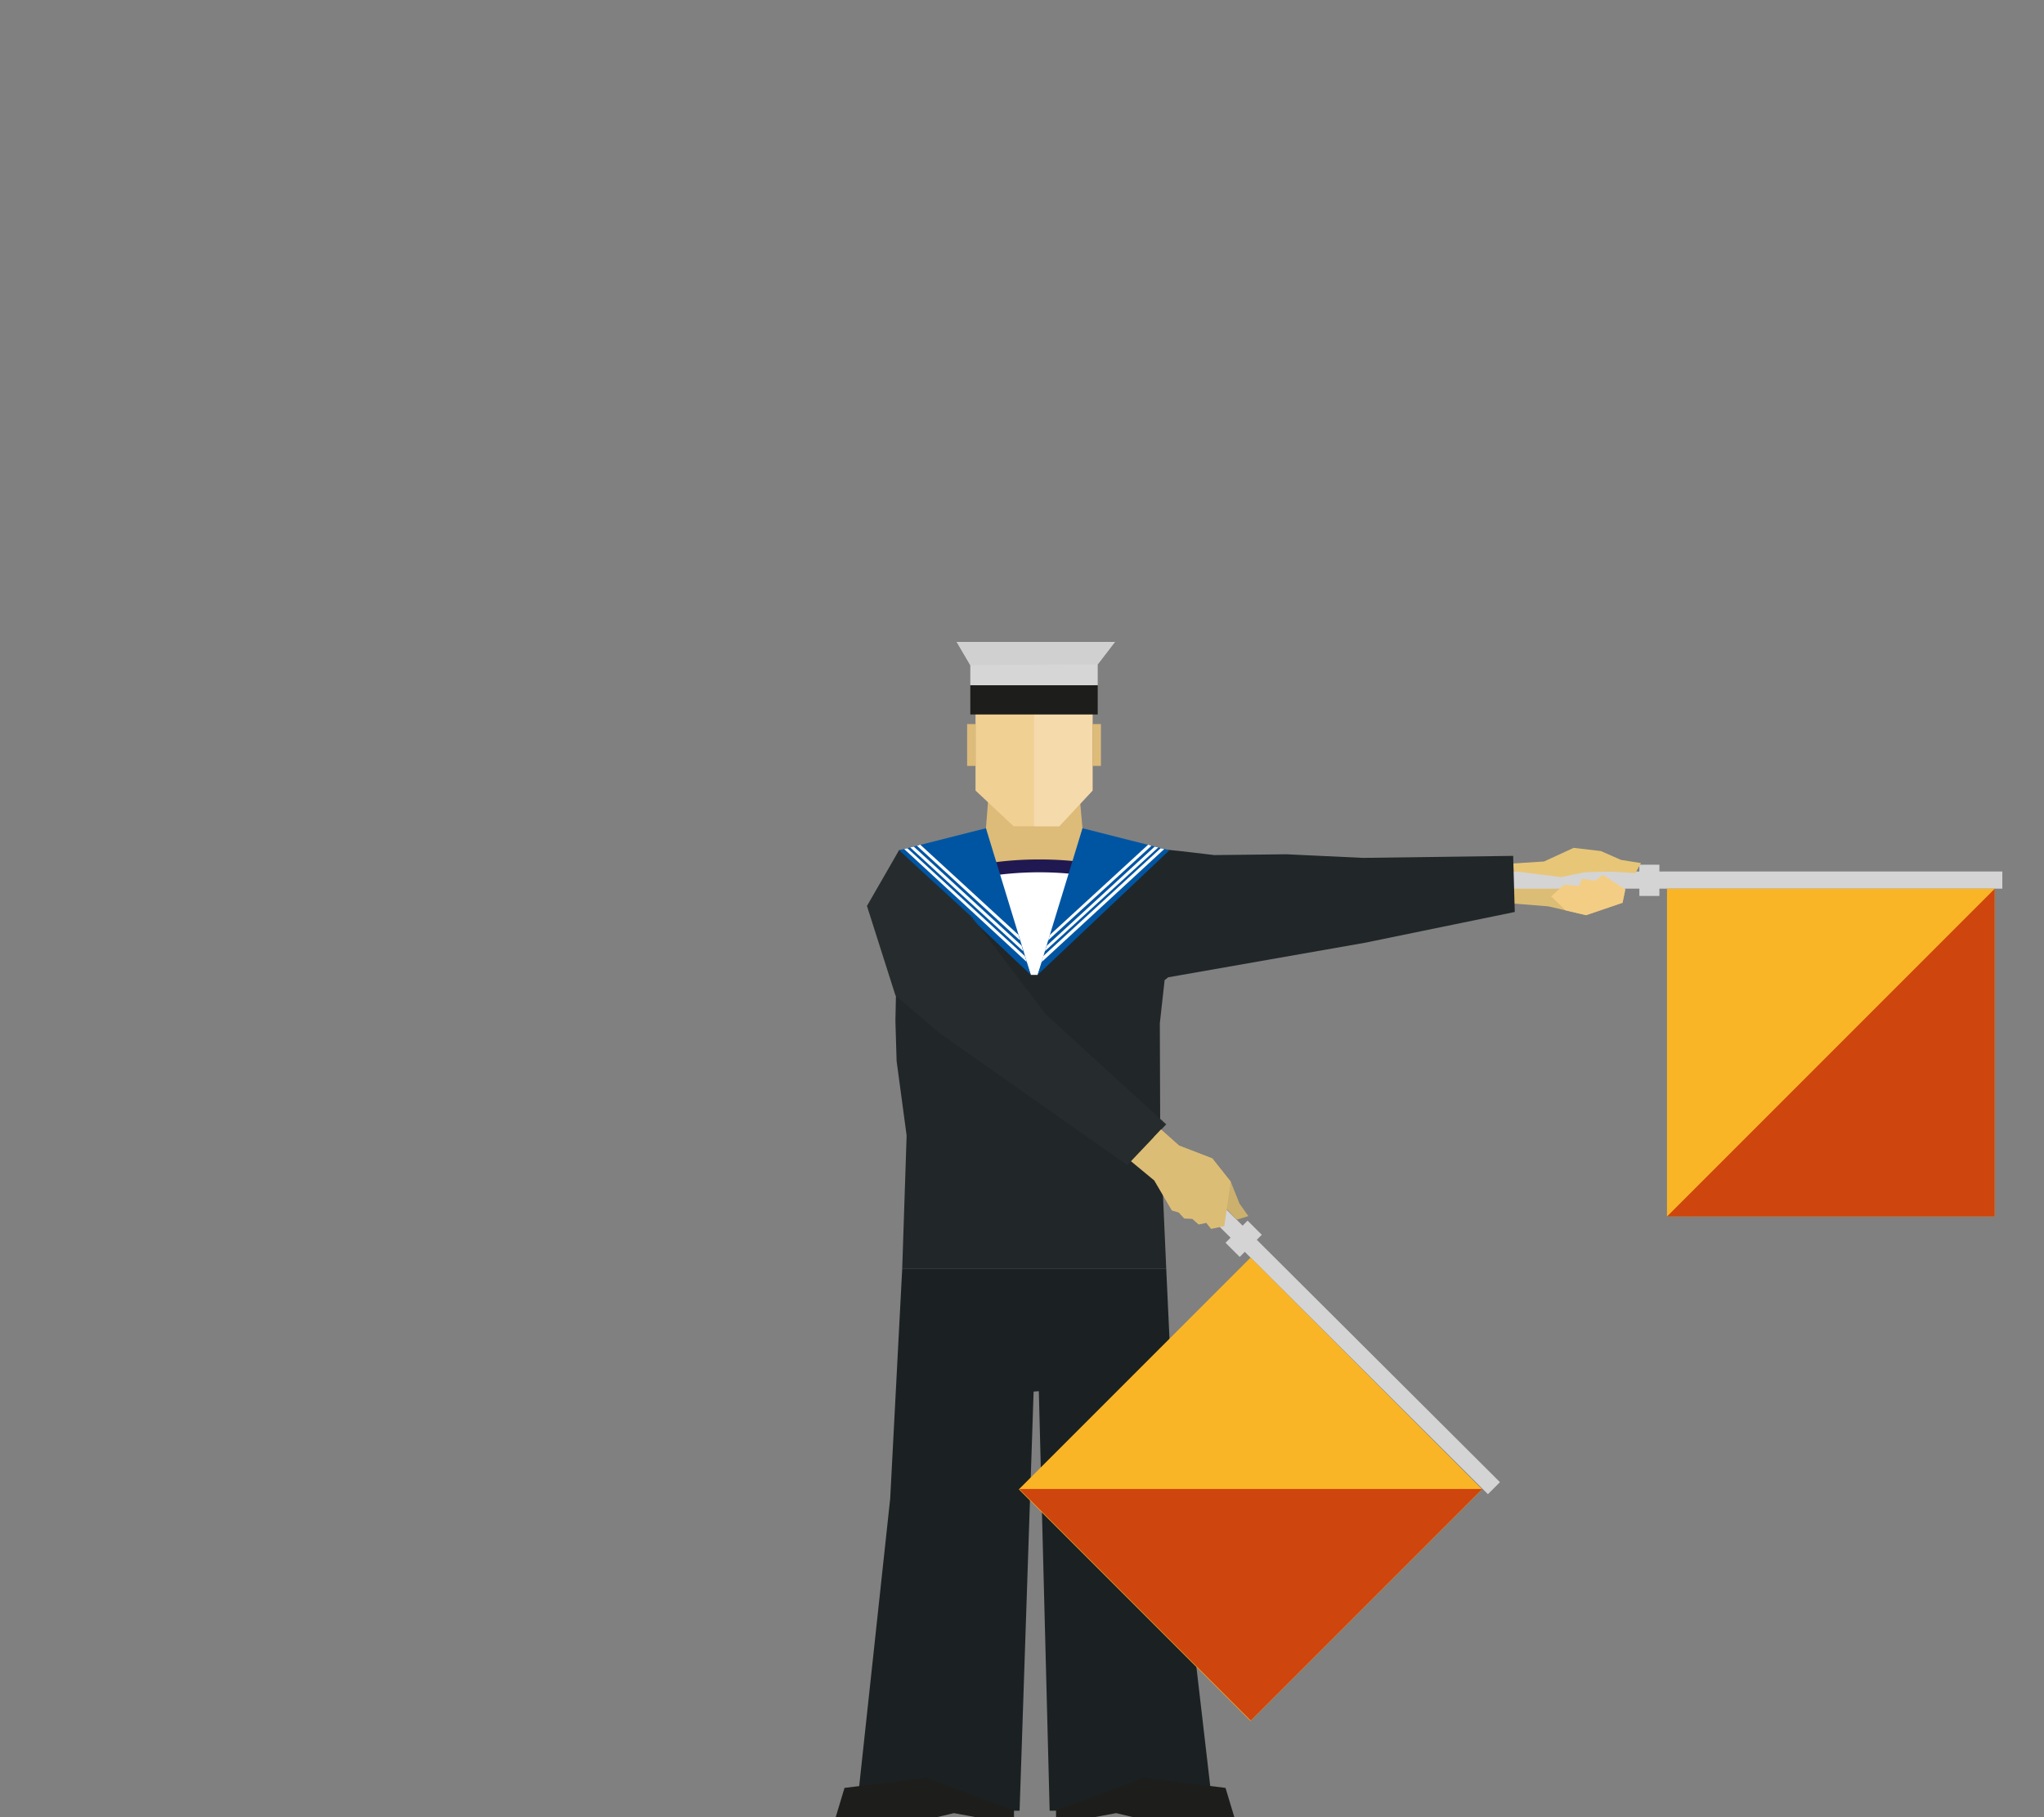 <svg viewBox="0 0 510.2 453.5" xmlns="http://www.w3.org/2000/svg"><rect x="0" y="0" width="510.2" height="453.5" fill="#808080" stroke="none"/><path d="m377.8 225.5 8.7.7 9.4 2.2 9.1-3.1 1.6-8.1-4.6-3.4-5.7.2-7.2 1.7-11.4 1.7z" fill="#dcbd75"/><path d="m409.2 215.8h5v7.8h-5z" fill="#d4d4d4"/><path d="m377.7 217.5h122.1v4.28h-122.1z" fill="#d4d4d4"/><path d="m416.1 221.8h81.8v81.76h-81.8z" fill="#fab526"/><path d="m416.1 303.6 81.8-81.8v81.8z" fill="#ce450d"/><path d="m377.7 215.5 7.7-.5 7.4-3.4 6.8.8 5 2.2 5 .8-1.4 2.5-6.5-.4-6.2.2-5.9 1.2-11.8-1.5z" fill="#e8c678"/><path d="m387.2 223.7 3.6 3.5 5.1 1.2 9.1-3.1.7-3.3-5.6-3.7-1.9 1.5-3.3-.5-.8 1.8-3.7-.3z" fill="#f4cd84"/><path d="m270.2 206.7-2.8 13-18.5.1-2.8-13.1.6-7.7h22.8z" fill="#ddbb79"/><path d="m237.9 216.6h39.3v34.72h-39.3z" fill="#fff"/><path d="m232.6 222.2-1.1-3a83.2 83.2 0 0 1 28-4.7h.1a84.3 84.3 0 0 1 25.5 3.9l-1 3.1a81.4 81.4 0 0 0 -24.5-3.8h-.1a81.7 81.7 0 0 0 -26.9 4.5z" fill="#201850"/><path d="m291.1 316.6h-65.9l-3 57.4-8.4 77.9h40.7l3.5-104.6 1.3-.1 2.7 104.7h40.8l-9-77.5z" fill="#1b2122"/><path d="m305.9 446.2-20.2-2.5v-.1l-22.1 8.2v1.7h9.6l5.4-1 4.2 1h16.3 4.8 4.2z" fill="#1d1d1b"/><path d="m210.8 446.2 20.2-2.5.1-.1 22 8.2v1.7h-9.6l-5.4-1-4.2 1h-16.3-4.8-4.2z" fill="#1d1d1b"/><path d="m377.7 213.6-37.5.5-19.1-.9-18 .2-8.5-1-23.4-2.4-12.2 33.3h-1.7l-12.2-33.3-20.7 2.2-.9 42.6.3 10 2.5 18.6-1.1 33.2h65.9l-1.5-33.8-.1-27.4 1.2-10.8.9-.7 49-8.6 37.5-7.7z" fill="#212628"/><path d="m272.7 164.1h-29.2v33.2l9.5 8.9h11.4l8.3-8.9z" fill="#f1d094"/><path d="m272.7 164.1h-14.6v42.1h6.3l8.3-8.9z" fill="#f5daac"/><path d="m242.2 171h31.8v7.31h-31.8z" fill="#1d1d1b"/><path d="m278.3 160.2h-39.5l3.4 5.8v5h31.8v-5.2z" fill="#d6d6d6"/><path d="m241.4 180.7h2.1v10.45h-2.1z" fill="#ddbb79"/><path d="m272.7 180.7h2.1v10.45h-2.1z" fill="#ddbb79"/><path d="m238.8 160.2h39.5l-4.3 5.6-31.8.2z" fill="#d0d0d0"/><path d="m270.2 206.7 21.7 5.5-32.9 31.1z" fill="#0055a3"/><path d="m246.1 206.7-21.7 5.5 32.9 31.1z" fill="#0055a3"/><g fill="#fff"><path d="m289.7 211.7-29.3 26.9-.4 1.5 30.6-28.2z"/><path d="m288.2 211.3-26.9 24.7-.5 1.4 28.3-25.9z"/><path d="m286.6 210.8-24.5 22.5-.5 1.4 25.8-23.6z"/><path d="m255.8 238.6-29.3-26.9-.8.2 30.6 28.2z"/><path d="m255 236-26.9-24.7-.9.2 28.2 25.9z"/><path d="m254.2 233.3-24.5-22.5-.8.3 25.7 23.6z"/></g><path d="m291.1 280.6-30-27.4-18.6-24.4-18.1-16.6-8 13.9 7.1 22.3 11.1 9.5 46.8 32.9z" fill="#262c2d"/><path d="m306.6 306.7h7.8v5h-7.8z" fill="#d4d4d4" transform="matrix(.706 -.708 .708 .706 -127.7 310.7)"/><path d="m288.2 284-2.7 3.3 85.9 85.6 3-3z" fill="#d4d4d4"/><path d="m271.3 330.7h81.8v81.76h-81.8z" fill="#fab526" transform="matrix(.707 -.707 .707 .707 -171.3 329.7)"/><path d="m254.4 371.6h115.6l-57.8 57.8z" fill="#ce450d"/><path d="m289.8 281.9 4.5 4 8.3 3.2 4.6 5.8 2.2 5.5 2.2 3.1-2.9.9-3.8-4-4.8-4.6-5.6-3.6-6.5-8.4z" fill="#ccb06d"/><path d="m282.3 289.8 1.2 1 4.6 3.8 4.4 7.5 1.7.5 1.4 1.5 2 .1 1.6 1.4 1.9-.4 1.2 1.5 3.3-.7 1.6-11.1-4.6-5.8-8.3-3.2-4.5-4z" fill="#dcbd75"/></svg>